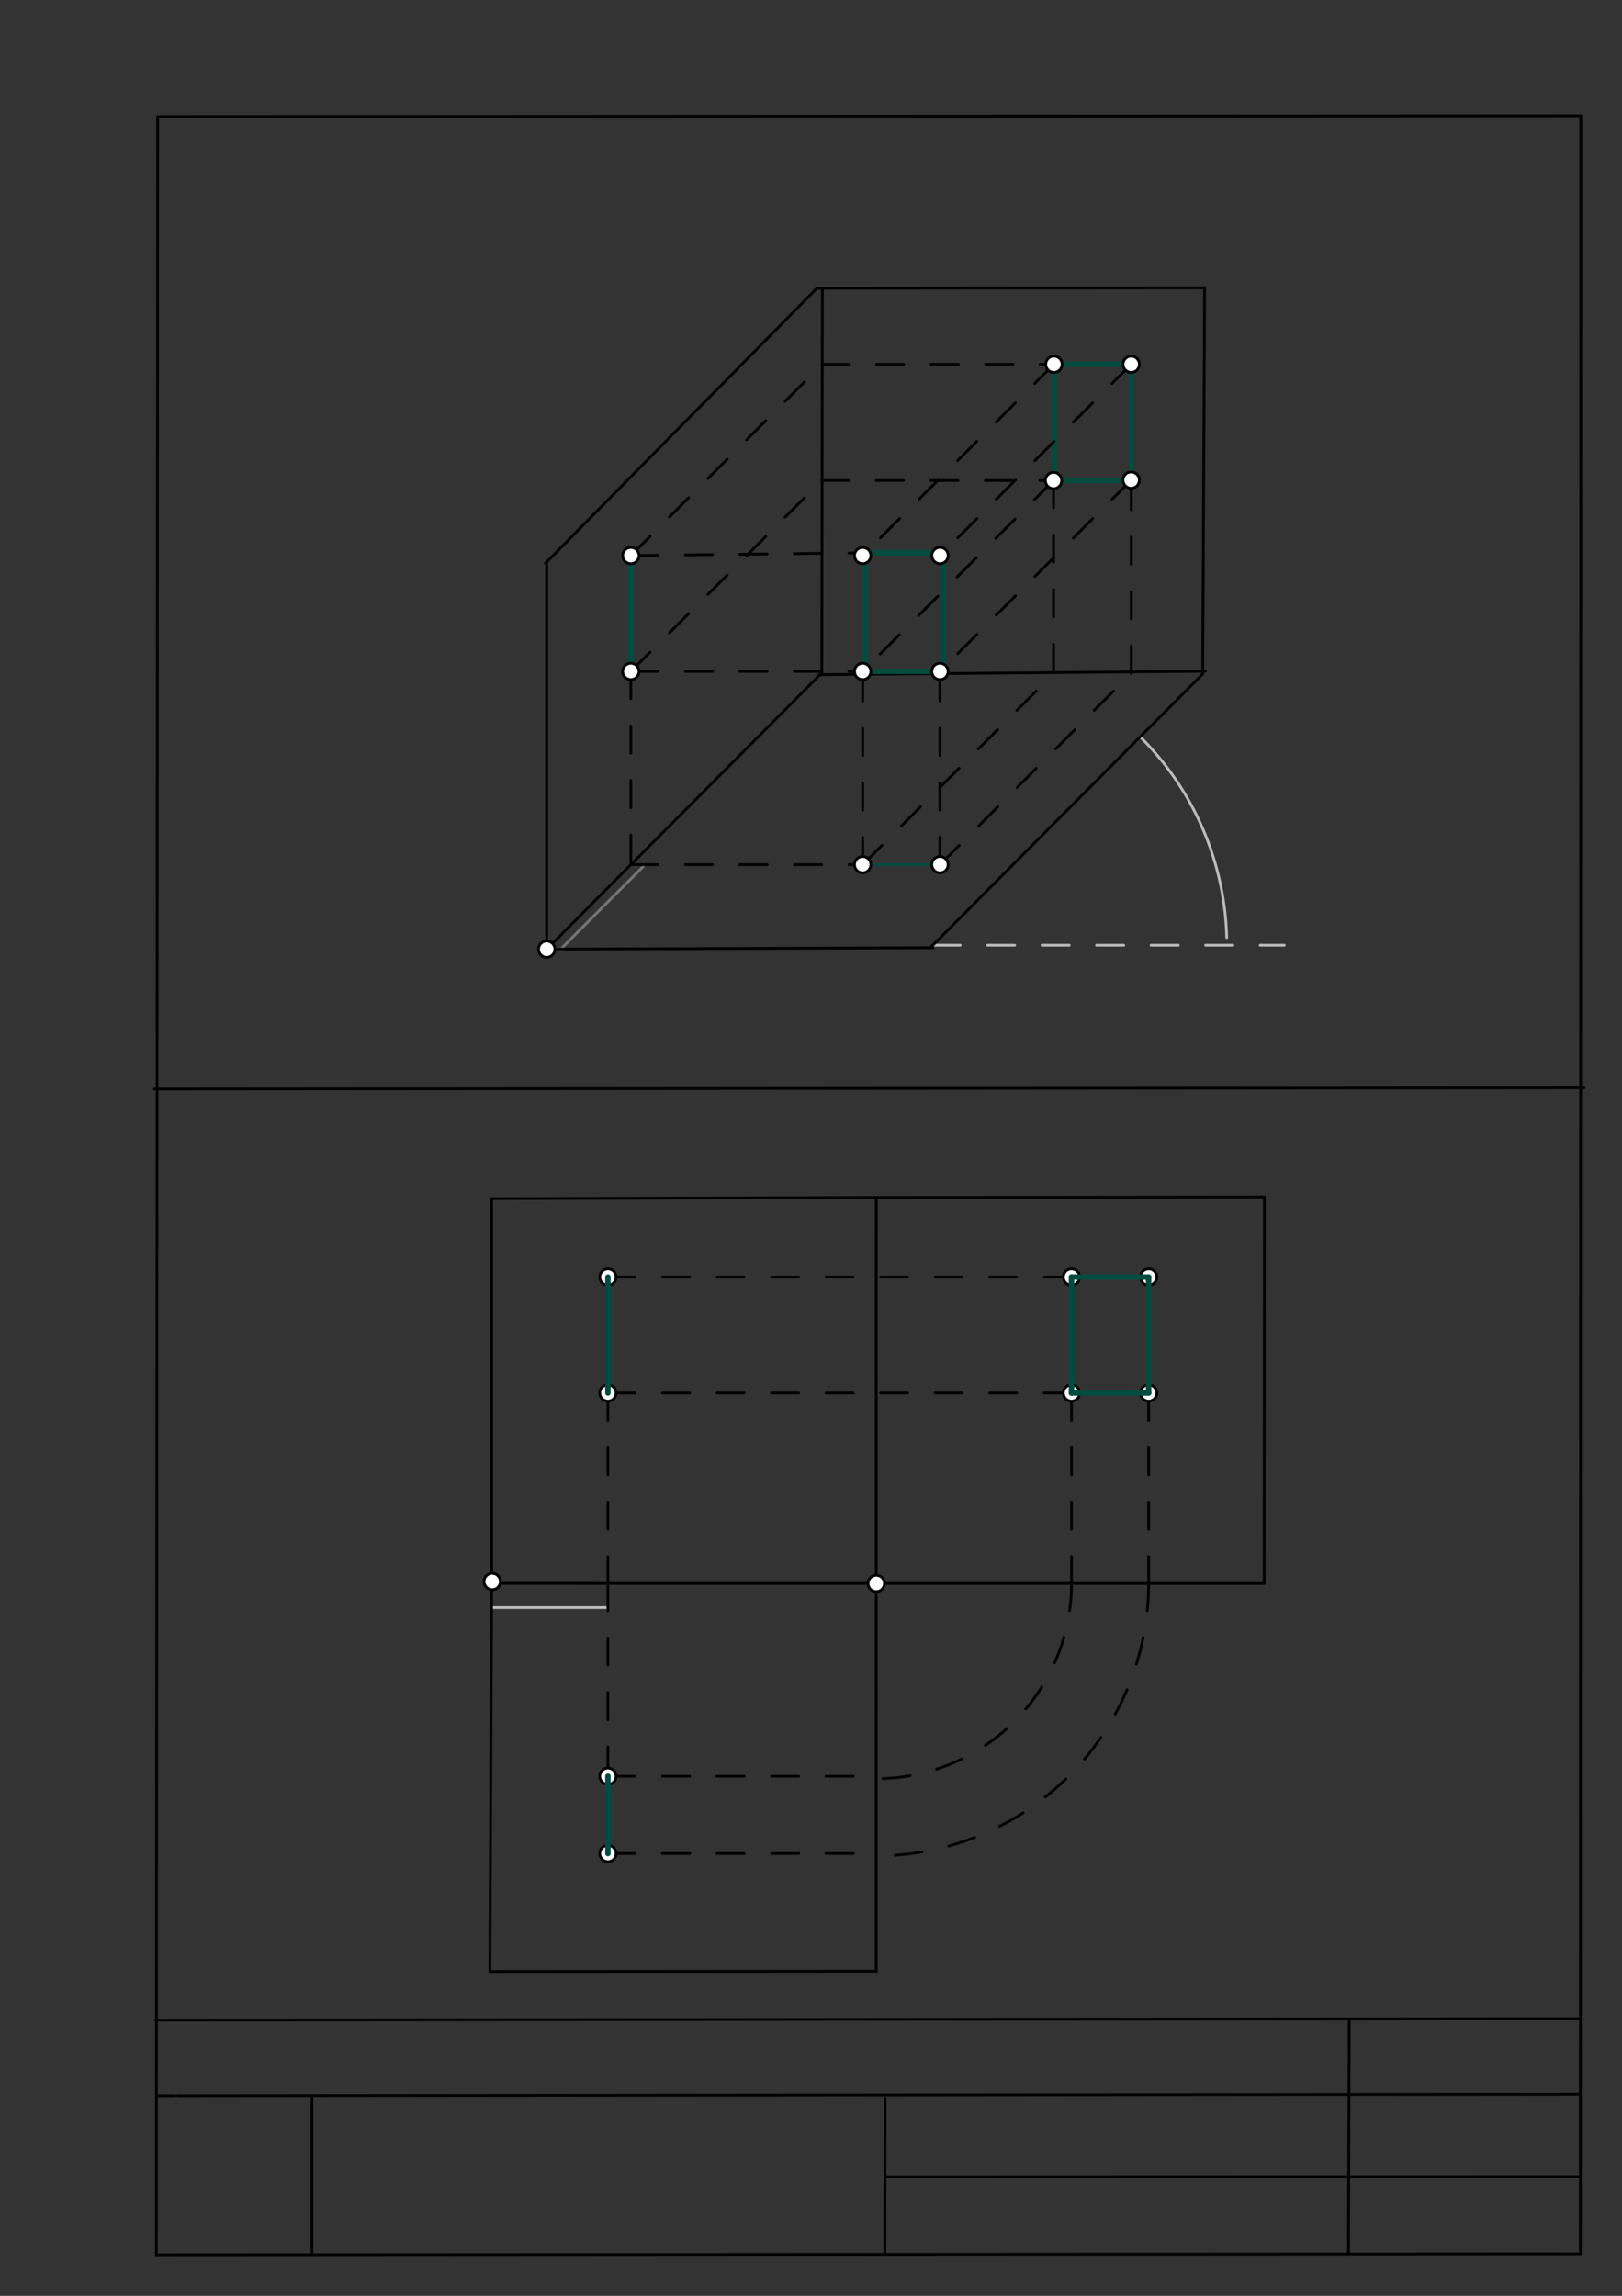 <svg xmlns="http://www.w3.org/2000/svg" class="svg--1it" height="100%" preserveAspectRatio="xMidYMid meet" viewBox="0 0 595 842" width="100%"><rect x="0" y="0" width="595" height="842" fill="#333333" stroke="none"/><defs><marker id="marker-arrow" markerHeight="16" markerUnits="userSpaceOnUse" markerWidth="24" orient="auto-start-reverse" refX="24" refY="4" viewBox="0 0 24 8"><path d="M 0 0 L 24 4 L 0 8 z" stroke="inherit"></path></marker></defs><g class="aux-layer--1FB"><g class="element--2qn"><line stroke="#bbbbbb" stroke-dasharray="none" stroke-linecap="round" stroke-width="1" x1="64.45" x2="64.8" y1="768.593" y2="768.592"></line></g><g class="element--2qn"><line stroke="#bbbbbb" stroke-dasharray="10" stroke-linecap="round" stroke-width="1" x1="342.25" x2="471.15" y1="346.65" y2="346.65"></line></g><g class="element--2qn"><path d="M 450 343.85 A 107.786 107.786 0 0 0 418.251 270.218" fill="none" stroke="#bbbbbb" stroke-dasharray="none" stroke-linecap="round" stroke-width="1"></path></g><g class="element--2qn"><line stroke="#bbbbbb" stroke-dasharray="none" stroke-linecap="round" stroke-width="1" x1="200.55" x2="206.7" y1="348.1" y2="348.077"></line></g><g class="element--2qn"><line stroke="#757575" stroke-dasharray="none" stroke-linecap="round" stroke-width="1" x1="205.858" x2="235.924" y1="347.895" y2="317.829"></line></g><g class="element--2qn"><line stroke="#004D40" stroke-dasharray="none" stroke-linecap="round" stroke-width="1" x1="316.455" x2="344.8" y1="317.104" y2="317.104"></line></g><g class="element--2qn"><line stroke="#BDBDBD" stroke-dasharray="none" stroke-linecap="round" stroke-width="1" x1="180.247" x2="222.767" y1="589.587" y2="589.587"></line></g><g class="element--2qn"><line stroke="#000000" stroke-dasharray="10" stroke-linecap="round" stroke-width="1" x1="223" x2="393.059" y1="468.348" y2="468.348"></line></g><g class="element--2qn"><line stroke="#000000" stroke-dasharray="10" stroke-linecap="round" stroke-width="1" x1="223" x2="223" y1="510.859" y2="581.716"></line></g><g class="element--2qn"><line stroke="#000000" stroke-dasharray="10" stroke-linecap="round" stroke-width="1" x1="223" x2="223" y1="580.705" y2="651.43"></line></g><g class="element--2qn"><line stroke="#000000" stroke-dasharray="10" stroke-linecap="round" stroke-width="1" x1="223" x2="393.059" y1="510.859" y2="510.859"></line></g><g class="element--2qn"><line stroke="#000000" stroke-dasharray="10" stroke-linecap="round" stroke-width="1" x1="393.059" x2="393.059" y1="510.859" y2="580.719"></line></g><g class="element--2qn"><line stroke="#000000" stroke-dasharray="10" stroke-linecap="round" stroke-width="1" x1="421.354" x2="421.354" y1="510.865" y2="580.721"></line></g><g class="element--2qn"><path d="M 393.059 580.719 A 71.618 71.618 0 0 1 321.435 652.33" fill="none" stroke="#000000" stroke-dasharray="10" stroke-linecap="round" stroke-width="1"></path></g><g class="element--2qn"><path d="M 421.354 580.721 A 99.912 99.912 0 0 1 321.433 680.625" fill="none" stroke="#000000" stroke-dasharray="10" stroke-linecap="round" stroke-width="1"></path></g><g class="element--2qn"><line stroke="#000000" stroke-dasharray="10" stroke-linecap="round" stroke-width="1" x1="223" x2="321.435" y1="651.43" y2="651.43"></line></g><g class="element--2qn"><line stroke="#000000" stroke-dasharray="10" stroke-linecap="round" stroke-width="1" x1="223" x2="321.433" y1="679.777" y2="679.777"></line></g><g class="element--2qn"><line stroke="#000000" stroke-dasharray="10" stroke-linecap="round" stroke-width="1" x1="231.42" x2="317.459" y1="203.748" y2="202.748"></line></g><g class="element--2qn"><line stroke="#000000" stroke-dasharray="10" stroke-linecap="round" stroke-width="1" x1="231.42" x2="317.459" y1="246.244" y2="246.222"></line></g><g class="element--2qn"><line stroke="#000000" stroke-dasharray="10" stroke-linecap="round" stroke-width="1" x1="231.42" x2="231.42" y1="246.244" y2="317.104"></line></g><g class="element--2qn"><circle cx="223" cy="510.859" r="3" stroke="#000000" stroke-width="1" fill="#ffffff"></circle>}</g><g class="element--2qn"><circle cx="223" cy="468.348" r="3" stroke="#000000" stroke-width="1" fill="#ffffff"></circle>}</g><g class="element--2qn"><circle cx="223" cy="651.43" r="3" stroke="#000000" stroke-width="1" fill="#ffffff"></circle>}</g><g class="element--2qn"><circle cx="393.059" cy="510.865" r="3" stroke="#000000" stroke-width="1" fill="#ffffff"></circle>}</g><g class="element--2qn"><circle cx="421.354" cy="510.865" r="3" stroke="#000000" stroke-width="1" fill="#ffffff"></circle>}</g><g class="element--2qn"><circle cx="421.354" cy="468.348" r="3" stroke="#000000" stroke-width="1" fill="#ffffff"></circle>}</g><g class="element--2qn"><circle cx="393.059" cy="468.348" r="3" stroke="#000000" stroke-width="1" fill="#ffffff"></circle>}</g><g class="element--2qn"><circle cx="223" cy="679.777" r="3" stroke="#000000" stroke-width="1" fill="#ffffff"></circle>}</g></g><g class="main-layer--3Vd"><g class="element--2qn"><line stroke="#000000" stroke-dasharray="none" stroke-linecap="round" stroke-width="1" x1="57.35" x2="579.727" y1="826.927" y2="826.6"></line></g><g class="element--2qn"><line stroke="#000000" stroke-dasharray="none" stroke-linecap="round" stroke-width="1" x1="57.843" x2="579.9" y1="42.752" y2="42.47"></line></g><g class="element--2qn"><line stroke="#000000" stroke-dasharray="none" stroke-linecap="round" stroke-width="1" x1="57.843" x2="57.35" y1="42.752" y2="826.927"></line></g><g class="element--2qn"><line stroke="#000000" stroke-dasharray="none" stroke-linecap="round" stroke-width="1" x1="579.9" x2="579.727" y1="42.47" y2="826.6"></line></g><g class="element--2qn"><line stroke="#000000" stroke-dasharray="none" stroke-linecap="round" stroke-width="1" x1="57.054" x2="579.396" y1="740.9" y2="740.35"></line></g><g class="element--2qn"><line stroke="#000000" stroke-dasharray="none" stroke-linecap="round" stroke-width="1" x1="57.387" x2="578.961" y1="768.6" y2="768.051"></line></g><g class="element--2qn"><line stroke="#000000" stroke-dasharray="none" stroke-linecap="round" stroke-width="1" x1="114.45" x2="114.45" y1="825.891" y2="769.198"></line></g><g class="element--2qn"><line stroke="#000000" stroke-dasharray="none" stroke-linecap="round" stroke-width="1" x1="494.672" x2="494.954" y1="826.095" y2="741.056"></line></g><g class="element--2qn"><line stroke="#000000" stroke-dasharray="none" stroke-linecap="round" stroke-width="1" x1="324.594" x2="324.673" y1="826.207" y2="769.514"></line></g><g class="element--2qn"><line stroke="#000000" stroke-dasharray="none" stroke-linecap="round" stroke-width="1" x1="579.75" x2="324.632" y1="798.254" y2="798.347"></line></g><g class="element--2qn"><line stroke="#000000" stroke-dasharray="none" stroke-linecap="round" stroke-width="1" x1="56.664" x2="581.074" y1="399.393" y2="398.958"></line></g><g class="element--2qn"><line stroke="#000000" stroke-dasharray="none" stroke-linecap="round" stroke-width="1" x1="200.55" x2="342.281" y1="348.1" y2="347.565"></line></g><g class="element--2qn"><line stroke="#000000" stroke-dasharray="none" stroke-linecap="round" stroke-width="1" x1="200.55" x2="200.55" y1="348.1" y2="206.368"></line></g><g class="element--2qn"><line stroke="#000000" stroke-dasharray="none" stroke-linecap="round" stroke-width="1" x1="341.281" x2="441.255" y1="347.565" y2="247.099"></line></g><g class="element--2qn"><line stroke="#000000" stroke-dasharray="none" stroke-linecap="round" stroke-width="1" x1="200.55" x2="300.565" y1="348.1" y2="247.676"></line></g><g class="element--2qn"><line stroke="#000000" stroke-dasharray="none" stroke-linecap="round" stroke-width="1" x1="200.1" x2="299.676" y1="206.568" y2="105.708"></line></g><g class="element--2qn"><line stroke="#000000" stroke-dasharray="none" stroke-linecap="round" stroke-width="1" x1="301.676" x2="301.471" y1="105.708" y2="247.44"></line></g><g class="element--2qn"><line stroke="#000000" stroke-dasharray="none" stroke-linecap="round" stroke-width="1" x1="300.471" x2="442.197" y1="247.44" y2="246.169"></line></g><g class="element--2qn"><line stroke="#000000" stroke-dasharray="none" stroke-linecap="round" stroke-width="1" x1="299.676" x2="441.408" y1="105.708" y2="105.572"></line></g><g class="element--2qn"><line stroke="#000000" stroke-dasharray="none" stroke-linecap="round" stroke-width="1" x1="441.197" x2="441.887" y1="247.169" y2="105.438"></line></g><g class="element--2qn"><line stroke="#000000" stroke-dasharray="none" stroke-linecap="round" stroke-width="1" x1="180.35" x2="322.082" y1="439.6" y2="439.156"></line></g><g class="element--2qn"><line stroke="#000000" stroke-dasharray="none" stroke-linecap="round" stroke-width="1" x1="322.082" x2="463.814" y1="439.156" y2="438.992"></line></g><g class="element--2qn"><line stroke="#000000" stroke-dasharray="none" stroke-linecap="round" stroke-width="1" x1="180.35" x2="180.35" y1="439.6" y2="581.332"></line></g><g class="element--2qn"><line stroke="#000000" stroke-dasharray="none" stroke-linecap="round" stroke-width="1" x1="180.35" x2="179.697" y1="581.332" y2="723.063"></line></g><g class="element--2qn"><line stroke="#000000" stroke-dasharray="none" stroke-linecap="round" stroke-width="1" x1="463.814" x2="463.736" y1="438.992" y2="580.724"></line></g><g class="element--2qn"><line stroke="#000000" stroke-dasharray="none" stroke-linecap="round" stroke-width="1" x1="179.697" x2="321.429" y1="723.063" y2="722.948"></line></g><g class="element--2qn"><line stroke="#000000" stroke-dasharray="none" stroke-linecap="round" stroke-width="1" x1="463.736" x2="180.271" y1="580.724" y2="580.701"></line></g><g class="element--2qn"><line stroke="#000000" stroke-dasharray="none" stroke-linecap="round" stroke-width="1" x1="321.429" x2="321.454" y1="722.948" y2="439.483"></line></g><g class="element--2qn"><line stroke="#000000" stroke-dasharray="10" stroke-linecap="round" stroke-width="1" x1="231.416" x2="316.455" y1="317.104" y2="317.104"></line></g><g class="element--2qn"><line stroke="#004D40" stroke-dasharray="none" stroke-linecap="round" stroke-width="2" x1="231.42" x2="231.42" y1="246.244" y2="203.748"></line></g><g class="element--2qn"><line stroke="#000000" stroke-dasharray="10" stroke-linecap="round" stroke-width="1" x1="231.42" x2="301.574" y1="203.748" y2="133.594"></line></g><g class="element--2qn"><line stroke="#000000" stroke-dasharray="10" stroke-linecap="round" stroke-width="1" x1="231.42" x2="301.431" y1="246.244" y2="176.233"></line></g><g class="element--2qn"><line stroke="#000000" stroke-dasharray="10" stroke-linecap="round" stroke-width="1" x1="316.455" x2="386.609" y1="317.104" y2="246.95"></line></g><g class="element--2qn"><line stroke="#000000" stroke-dasharray="10" stroke-linecap="round" stroke-width="1" x1="344.8" x2="414.954" y1="317.104" y2="246.95"></line></g><g class="element--2qn"><line stroke="#000000" stroke-dasharray="10" stroke-linecap="round" stroke-width="1" x1="301.574" x2="386.613" y1="133.594" y2="133.594"></line></g><g class="element--2qn"><line stroke="#000000" stroke-dasharray="10" stroke-linecap="round" stroke-width="1" x1="301.431" x2="386.47" y1="176.233" y2="176.233"></line></g><g class="element--2qn"><line stroke="#004D40" stroke-dasharray="none" stroke-linecap="round" stroke-width="2" x1="386.613" x2="386.613" y1="133.594" y2="176.233"></line></g><g class="element--2qn"><line stroke="#000000" stroke-dasharray="10" stroke-linecap="round" stroke-width="1" x1="386.47" x2="386.47" y1="176.233" y2="247.062"></line></g><g class="element--2qn"><line stroke="#000000" stroke-dasharray="10" stroke-linecap="round" stroke-width="1" x1="414.954" x2="414.954" y1="246.95" y2="176.086"></line></g><g class="element--2qn"><line stroke="#004D40" stroke-dasharray="none" stroke-linecap="round" stroke-width="2" x1="386.47" x2="414.817" y1="176.233" y2="176.233"></line></g><g class="element--2qn"><line stroke="#004D40" stroke-dasharray="none" stroke-linecap="round" stroke-width="2" x1="386.613" x2="414.96" y1="133.594" y2="133.594"></line></g><g class="element--2qn"><line stroke="#004D40" stroke-dasharray="none" stroke-linecap="round" stroke-width="2" x1="414.96" x2="414.96" y1="133.594" y2="176.086"></line></g><g class="element--2qn"><line stroke="#000000" stroke-dasharray="10" stroke-linecap="round" stroke-width="1" x1="316.455" x2="316.455" y1="317.104" y2="246.252"></line></g><g class="element--2qn"><line stroke="#000000" stroke-dasharray="10" stroke-linecap="round" stroke-width="1" x1="344.8" x2="344.8" y1="317.104" y2="246.243"></line></g><g class="element--2qn"><line stroke="#000000" stroke-dasharray="10" stroke-linecap="round" stroke-width="1" x1="386.613" x2="316.459" y1="133.594" y2="203.748"></line></g><g class="element--2qn"><line stroke="#000000" stroke-dasharray="10" stroke-linecap="round" stroke-width="1" x1="414.96" x2="344.818" y1="133.594" y2="203.736"></line></g><g class="element--2qn"><line stroke="#000000" stroke-dasharray="10" stroke-linecap="round" stroke-width="1" x1="386.47" x2="316.452" y1="176.233" y2="246.252"></line></g><g class="element--2qn"><line stroke="#000000" stroke-dasharray="10" stroke-linecap="round" stroke-width="1" x1="414.954" x2="344.8" y1="176.086" y2="246.24"></line></g><g class="element--2qn"><line stroke="#004D40" stroke-dasharray="none" stroke-linecap="round" stroke-width="2" x1="347.247" x2="318.888" y1="202.736" y2="202.736"></line></g><g class="element--2qn"><line stroke="#004D40" stroke-dasharray="none" stroke-linecap="round" stroke-width="2" x1="317.459" x2="317.459" y1="202.748" y2="246.244"></line></g><g class="element--2qn"><line stroke="#004D40" stroke-dasharray="none" stroke-linecap="round" stroke-width="2" x1="345.818" x2="345.818" y1="202.736" y2="246.244"></line></g><g class="element--2qn"><line stroke="#004D40" stroke-dasharray="none" stroke-linecap="round" stroke-width="2" x1="345.818" x2="317.459" y1="246.222" y2="246.222"></line></g><g class="element--2qn"><line stroke="#004D40" stroke-dasharray="none" stroke-linecap="round" stroke-width="2" x1="223" x2="223" y1="468.348" y2="510.859"></line></g><g class="element--2qn"><line stroke="#004D40" stroke-dasharray="none" stroke-linecap="round" stroke-width="2" x1="393.059" x2="393.059" y1="468.348" y2="510.865"></line></g><g class="element--2qn"><line stroke="#004D40" stroke-dasharray="none" stroke-linecap="round" stroke-width="2" x1="393.059" x2="421.354" y1="468.348" y2="468.348"></line></g><g class="element--2qn"><line stroke="#004D40" stroke-dasharray="none" stroke-linecap="round" stroke-width="2" x1="421.354" x2="421.354" y1="468.348" y2="510.866"></line></g><g class="element--2qn"><line stroke="#004D40" stroke-dasharray="none" stroke-linecap="round" stroke-width="2" x1="393.059" x2="421.383" y1="510.865" y2="510.865"></line></g><g class="element--2qn"><line stroke="#004D40" stroke-dasharray="none" stroke-linecap="round" stroke-width="2" x1="223" x2="223" y1="651.43" y2="679.777"></line></g><g class="element--2qn"><circle cx="200.55" cy="348.1" r="3" stroke="#000000" stroke-width="1" fill="#ffffff"></circle>}</g><g class="element--2qn"><circle cx="180.55" cy="580" r="3" stroke="#000000" stroke-width="1" fill="#ffffff"></circle>}</g><g class="element--2qn"><circle cx="321.442" cy="580.713" r="3" stroke="#000000" stroke-width="1" fill="#ffffff"></circle>}</g><g class="element--2qn"><circle cx="316.455" cy="317.104" r="3" stroke="#000000" stroke-width="1" fill="#ffffff"></circle>}</g><g class="element--2qn"><circle cx="231.42" cy="246.244" r="3" stroke="#000000" stroke-width="1" fill="#ffffff"></circle>}</g><g class="element--2qn"><circle cx="231.42" cy="203.748" r="3" stroke="#000000" stroke-width="1" fill="#ffffff"></circle>}</g><g class="element--2qn"><circle cx="344.8" cy="317.104" r="3" stroke="#000000" stroke-width="1" fill="#ffffff"></circle>}</g><g class="element--2qn"><circle cx="386.613" cy="133.594" r="3" stroke="#000000" stroke-width="1" fill="#ffffff"></circle>}</g><g class="element--2qn"><circle cx="386.47" cy="176.233" r="3" stroke="#000000" stroke-width="1" fill="#ffffff"></circle>}</g><g class="element--2qn"><circle cx="414.96" cy="133.594" r="3" stroke="#000000" stroke-width="1" fill="#ffffff"></circle>}</g><g class="element--2qn"><circle cx="414.954" cy="176.086" r="3" stroke="#000000" stroke-width="1" fill="#ffffff"></circle>}</g><g class="element--2qn"><circle cx="316.459" cy="203.748" r="3" stroke="#000000" stroke-width="1" fill="#ffffff"></circle>}</g><g class="element--2qn"><circle cx="344.818" cy="203.736" r="3" stroke="#000000" stroke-width="1" fill="#ffffff"></circle>}</g><g class="element--2qn"><circle cx="316.459" cy="246.244" r="3" stroke="#000000" stroke-width="1" fill="#ffffff"></circle>}</g><g class="element--2qn"><circle cx="344.8" cy="246.244" r="3" stroke="#000000" stroke-width="1" fill="#ffffff"></circle>}</g></g><g class="snaps-layer--2PT"></g><g class="temp-layer--rAP"></g></svg>